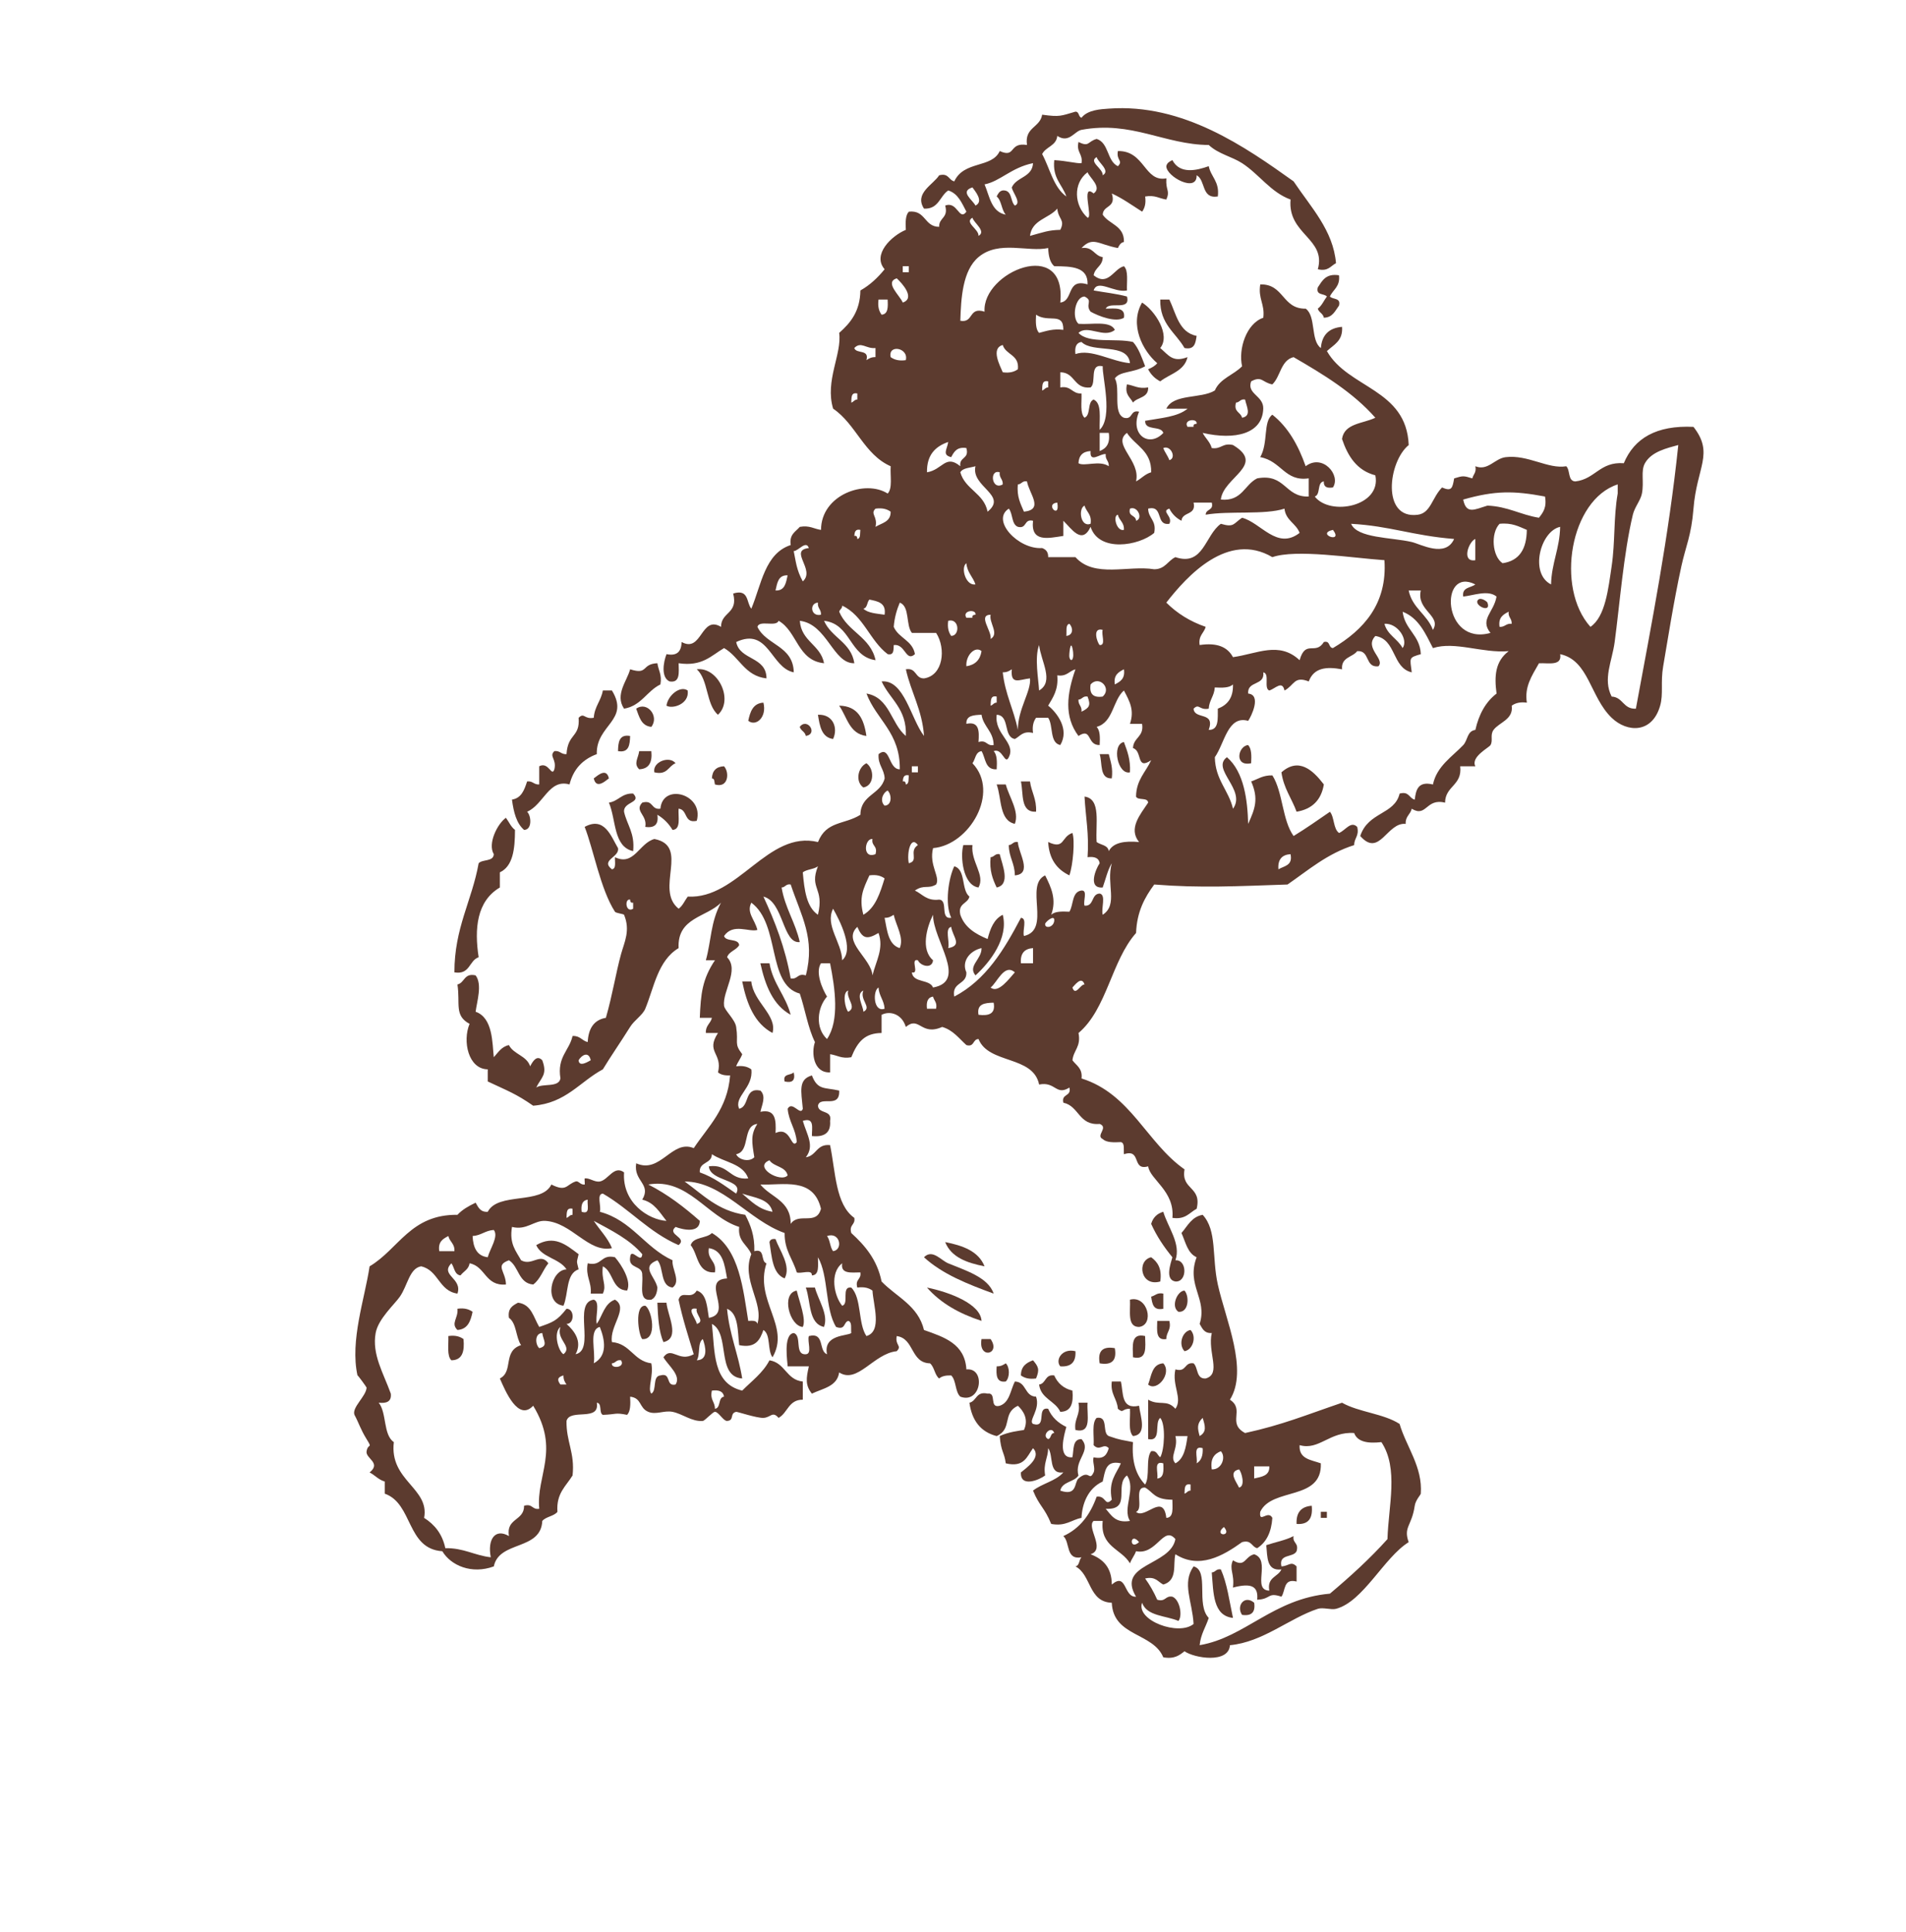<?xml version="1.0" encoding="UTF-8"?> <svg xmlns="http://www.w3.org/2000/svg" width="151" height="153" viewBox="0 0 151 153" fill="none"><path fill-rule="evenodd" clip-rule="evenodd" d="M92.88 12.68C92.666 12.786 92.451 12.89 92.4 13.159C92.39 13.989 94.852 15.303 94.8 13.879C95.535 14.264 95.15 15.77 96.48 15.559C96.628 14.371 95.936 14.023 95.76 13.159C94.783 13.51 93.466 13.806 92.88 12.68Z" fill="#5C3B2F"></path><path fill-rule="evenodd" clip-rule="evenodd" d="M106.08 21.8C105.036 21.636 104.752 22.232 104.4 22.76C104.234 23.406 104.896 23.224 105.12 23.48C104.88 23.8 104.724 24.204 104.4 24.44C104.484 24.755 104.822 24.817 104.88 25.16C105.584 25.144 105.771 24.612 106.08 24.2C106.246 23.555 105.584 23.736 105.36 23.48C105.606 22.927 106.186 22.706 106.08 21.8Z" fill="#5C3B2F"></path><path fill-rule="evenodd" clip-rule="evenodd" d="M92.64 23.72H91.92C91.878 25.682 93.145 26.334 93.84 27.56C94.645 27.725 94.717 27.157 94.8 26.6C93.398 26.321 93.182 24.858 92.64 23.72Z" fill="#5C3B2F"></path><path fill-rule="evenodd" clip-rule="evenodd" d="M90.479 23.96C89.456 25.719 90.534 27.786 91.679 28.76C91.503 28.984 91.242 29.124 90.959 29.24C91.176 29.663 91.496 29.983 91.919 30.2C92.68 29.601 93.832 29.393 94.079 28.28C92.919 28.725 92.598 28.149 91.919 27.56C92.755 26.522 91.508 24.604 90.479 23.96Z" fill="#5C3B2F"></path><path fill-rule="evenodd" clip-rule="evenodd" d="M89.28 30.44C89.09 31.27 89.547 31.453 89.76 31.88C90.115 31.436 91 31.521 90.96 30.68C90.181 30.819 89.843 30.517 89.28 30.44Z" fill="#5C3B2F"></path><path fill-rule="evenodd" clip-rule="evenodd" d="M117.84 47.72C117.805 47.627 117.332 47.295 117.12 47.48C116.645 47.893 118.184 48.637 117.84 47.72Z" fill="#5C3B2F"></path><path fill-rule="evenodd" clip-rule="evenodd" d="M52.08 52.52C50.777 52.581 51.392 53.468 49.92 53C49.693 53.903 48.691 55.008 49.44 56.12C50.809 55.888 51.244 54.723 52.32 54.2C52.459 53.421 52.156 53.083 52.08 52.52Z" fill="#5C3B2F"></path><path fill-rule="evenodd" clip-rule="evenodd" d="M55.2 53C56.131 53.829 55.927 55.793 56.88 56.6C58.149 55.43 56.889 52.795 55.2 53Z" fill="#5C3B2F"></path><path fill-rule="evenodd" clip-rule="evenodd" d="M52.8 55.88C53.265 56.17 54.633 55.759 54.48 54.68C53.889 54.264 52.909 55.063 52.8 55.88Z" fill="#5C3B2F"></path><path fill-rule="evenodd" clip-rule="evenodd" d="M48.48 54.68H47.76C47.618 55.498 47.101 55.941 47.04 56.84C46.274 56.983 46.298 56.39 45.84 56.84C45.961 58.414 44.987 58.049 44.88 59.72C44.449 59.751 44.374 59.427 43.92 59.48C43.472 59.907 44.114 60.09 43.92 60.92C43.7 61.573 43.474 60.281 42.72 60.68V62.12C42.289 62.15 42.214 61.826 41.76 61.88C41.541 62.541 41.321 63.2 40.56 63.32C40.69 64.311 40.915 65.205 41.52 65.72C42.178 65.715 42.09 64.588 41.76 64.28C43.073 63.713 43.487 61.652 45.12 62.12C45.423 60.903 46.169 60.129 47.279 59.72C47.209 57.393 49.929 57.05 48.479 54.68H48.48Z" fill="#5C3B2F"></path><path fill-rule="evenodd" clip-rule="evenodd" d="M60.479 55.64C59.654 55.695 59.433 56.354 59.279 57.08C59.883 57.563 60.777 56.8 60.479 55.64Z" fill="#5C3B2F"></path><path fill-rule="evenodd" clip-rule="evenodd" d="M66.479 55.88C67.109 56.77 67.283 58.116 68.639 58.28C68.449 56.95 67.976 55.904 66.479 55.88Z" fill="#5C3B2F"></path><path fill-rule="evenodd" clip-rule="evenodd" d="M50.4 56.12C50.643 56.757 50.795 57.485 51.6 57.56C52.254 56.727 51.271 55.502 50.4 56.12Z" fill="#5C3B2F"></path><path fill-rule="evenodd" clip-rule="evenodd" d="M64.8 56.6C64.943 57.497 65.088 58.392 66 58.52C66.411 57.647 65.999 56.545 64.8 56.6Z" fill="#5C3B2F"></path><path fill-rule="evenodd" clip-rule="evenodd" d="M63.359 57.56C63.444 57.875 63.782 57.937 63.839 58.28C64.842 58.12 63.951 56.79 63.359 57.56Z" fill="#5C3B2F"></path><path fill-rule="evenodd" clip-rule="evenodd" d="M49.92 58.28C49.047 58.127 48.977 58.777 48.96 59.48C49.83 59.633 49.9 58.983 49.92 58.28Z" fill="#5C3B2F"></path><path fill-rule="evenodd" clip-rule="evenodd" d="M89.04 58.76C88.039 58.951 88.549 61.383 89.52 61.16C89.577 60.143 89.299 59.46 89.04 58.76Z" fill="#5C3B2F"></path><path fill-rule="evenodd" clip-rule="evenodd" d="M98.88 59C98.068 59.076 97.76 60.735 99.12 60.44C99.151 59.848 99.156 59.284 98.88 59Z" fill="#5C3B2F"></path><path fill-rule="evenodd" clip-rule="evenodd" d="M51.6 59.48H50.64C50.566 60.041 50.17 60.472 50.64 60.92C51.408 60.888 51.695 60.376 51.6 59.48Z" fill="#5C3B2F"></path><path fill-rule="evenodd" clip-rule="evenodd" d="M87.84 59.72H87.12C87.35 60.449 87.086 61.675 88.08 61.64C88.185 60.815 87.985 60.295 87.84 59.72Z" fill="#5C3B2F"></path><path fill-rule="evenodd" clip-rule="evenodd" d="M53.52 60.44C53.037 59.818 51.671 60.335 51.84 61.16C52.884 61.404 52.943 60.664 53.52 60.44Z" fill="#5C3B2F"></path><path fill-rule="evenodd" clip-rule="evenodd" d="M101.52 61.16C101.695 62.425 102.335 63.224 102.72 64.28C103.954 64.074 104.674 63.354 104.88 62.12C104.009 60.98 102.889 59.951 101.52 61.16Z" fill="#5C3B2F"></path><path fill-rule="evenodd" clip-rule="evenodd" d="M68.64 60.44C67.931 60.783 67.759 61.925 68.4 62.36C69.294 62.202 69.275 60.869 68.64 60.44Z" fill="#5C3B2F"></path><path fill-rule="evenodd" clip-rule="evenodd" d="M57.359 60.68C56.749 60.709 56.428 61.029 56.399 61.64C56.632 61.646 56.586 61.933 56.639 62.12C57.717 62.447 57.805 61.153 57.359 60.68Z" fill="#5C3B2F"></path><path fill-rule="evenodd" clip-rule="evenodd" d="M47.04 61.64C47.229 62.482 47.879 61.917 48.239 61.64C48.049 60.798 47.4 61.363 47.04 61.64Z" fill="#5C3B2F"></path><path fill-rule="evenodd" clip-rule="evenodd" d="M81.6 61.88H80.88C81.097 62.863 80.816 64.344 82.08 64.28C82.134 63.266 81.71 62.73 81.6 61.88Z" fill="#5C3B2F"></path><path fill-rule="evenodd" clip-rule="evenodd" d="M79.68 62.12H78.96C79.365 63.234 79.15 64.969 80.399 65.24C80.773 64.266 79.962 63.155 79.68 62.12Z" fill="#5C3B2F"></path><path fill-rule="evenodd" clip-rule="evenodd" d="M52.319 64.04C51.563 64.156 51.776 63.303 50.88 63.56C50.233 64.235 51.306 64.544 51.12 65.48C51.871 65.591 52.191 65.272 52.08 64.52C52.582 64.818 52.981 65.218 53.279 65.72C53.966 65.687 53.718 64.719 53.759 64.04C54.5 64.098 54.164 65.234 55.199 65C55.79 62.886 52.503 61.965 52.319 64.04Z" fill="#5C3B2F"></path><path fill-rule="evenodd" clip-rule="evenodd" d="M50.16 62.84C49.244 62.804 49.004 63.444 48.239 63.56C48.818 64.901 48.582 67.058 50.16 67.4C50.309 65.97 49.671 65.329 49.439 64.28C49.379 63.471 50.879 63.584 50.159 62.84H50.16Z" fill="#5C3B2F"></path><path fill-rule="evenodd" clip-rule="evenodd" d="M40.08 64.76C39.415 65.223 38.614 66.805 39.12 67.64C39.096 68.255 38.225 68.026 37.92 68.36C37.386 71.345 35.995 73.476 36 77C37.249 77.209 37.147 76.068 37.92 75.801C37.575 73.564 37.758 71.365 39.6 70.28V69.08C40.639 68.599 40.797 67.237 40.8 65.72C40.48 65.484 40.32 65.08 40.08 64.76Z" fill="#5C3B2F"></path><path fill-rule="evenodd" clip-rule="evenodd" d="M84.96 65.96C84.043 66.273 84.371 67.297 83.04 66.68C83.114 68.046 83.746 68.854 84.72 69.32C85.013 68.484 85.17 66.534 84.96 65.96Z" fill="#5C3B2F"></path><path fill-rule="evenodd" clip-rule="evenodd" d="M80.64 66.68C80.252 66.612 80.227 66.907 79.92 66.92C79.921 67.879 80.399 68.36 80.399 69.32C81.851 69.21 80.656 67.486 80.64 66.68Z" fill="#5C3B2F"></path><path fill-rule="evenodd" clip-rule="evenodd" d="M77.04 66.92H76.319C76.06 67.822 76.28 70.098 77.519 70.28C78.075 69.294 76.902 68.257 77.04 66.92Z" fill="#5C3B2F"></path><path fill-rule="evenodd" clip-rule="evenodd" d="M79.2 67.64C78.811 67.572 78.786 67.867 78.479 67.88C78.372 68.947 78.65 69.63 78.959 70.28C80.075 70.048 79.421 68.521 79.2 67.64Z" fill="#5C3B2F"></path><path fill-rule="evenodd" clip-rule="evenodd" d="M60.96 76.28H60.239C60.627 78.052 61.244 79.595 62.639 80.36C62.245 78.834 61.245 77.915 60.96 76.28Z" fill="#5C3B2F"></path><path fill-rule="evenodd" clip-rule="evenodd" d="M59.52 77.72H58.8C59.163 79.517 59.788 81.051 61.2 81.8C61.592 80.392 59.684 79.357 59.52 77.72Z" fill="#5C3B2F"></path><path fill-rule="evenodd" clip-rule="evenodd" d="M62.88 84.919C62.656 85.176 61.994 84.994 62.16 85.64C62.783 85.784 63.023 85.543 62.88 84.919Z" fill="#5C3B2F"></path><path fill-rule="evenodd" clip-rule="evenodd" d="M92.16 95.96C91.662 96.101 91.342 96.421 91.2 96.919C91.647 97.913 92.23 98.769 92.88 99.56C92.734 100.087 92.277 101.349 93.12 101.48C94.068 101.548 94.068 99.732 93.12 99.8C93.583 98.5 92.518 97.183 92.16 95.96Z" fill="#5C3B2F"></path><path fill-rule="evenodd" clip-rule="evenodd" d="M61.439 98.121C61.161 98.082 61.012 98.174 60.96 98.36C61.148 99.533 61.19 100.849 62.16 101.24C62.705 100.26 61.751 99.009 61.439 98.121Z" fill="#5C3B2F"></path><path fill-rule="evenodd" clip-rule="evenodd" d="M42.48 98.6C42.922 99.597 44.319 99.642 44.88 100.52C43.615 100.572 43.081 103.218 44.64 103.4C45.05 102.45 44.815 100.855 45.84 100.52C45.672 99.781 45.672 100.058 45.84 99.32C44.83 98.556 43.91 97.775 42.48 98.6Z" fill="#5C3B2F"></path><path fill-rule="evenodd" clip-rule="evenodd" d="M74.88 98.36C75.359 99.561 76.595 100.006 78 100.28C77.521 99.08 76.284 98.635 74.88 98.36Z" fill="#5C3B2F"></path><path fill-rule="evenodd" clip-rule="evenodd" d="M73.2 99.56C74.659 100.9 76.669 101.691 78.72 102.44C78.29 101.128 76.402 100.58 75.12 100.041C74.52 99.788 73.871 98.888 73.2 99.56Z" fill="#5C3B2F"></path><path fill-rule="evenodd" clip-rule="evenodd" d="M91.2 99.56C90.038 99.818 90.346 101.93 91.92 101.48C92.07 100.45 91.706 99.933 91.2 99.56Z" fill="#5C3B2F"></path><path fill-rule="evenodd" clip-rule="evenodd" d="M46.56 100.04C46.372 101.107 46.88 101.479 46.8 102.439H47.76C48.088 101.728 47.619 101.394 47.76 100.279C48.614 100.706 48.453 102.145 49.68 102.199C50.053 101.463 49.245 100.163 48.72 99.559C47.57 99.291 47.71 100.31 46.56 100.04Z" fill="#5C3B2F"></path><path fill-rule="evenodd" clip-rule="evenodd" d="M73.439 101.96C74.52 103.198 76.008 104.03 77.759 104.6C77.692 103.27 75.256 102.33 73.439 101.96Z" fill="#5C3B2F"></path><path fill-rule="evenodd" clip-rule="evenodd" d="M64.56 101.96H63.84C64.245 103.074 64.03 104.809 65.279 105.079C65.653 104.099 64.843 103 64.56 101.96Z" fill="#5C3B2F"></path><path fill-rule="evenodd" clip-rule="evenodd" d="M93.84 102.2C93.274 102.214 92.728 103.463 93.36 103.881C94.188 103.961 94.238 102.63 93.84 102.2Z" fill="#5C3B2F"></path><path fill-rule="evenodd" clip-rule="evenodd" d="M63.12 102.2C61.854 102.419 62.548 105.012 63.599 105.08C63.896 104.49 63.32 103.06 63.12 102.2Z" fill="#5C3B2F"></path><path fill-rule="evenodd" clip-rule="evenodd" d="M92.16 102.44C91.659 102.338 91.525 102.605 91.2 102.68C91.283 103.238 91.355 103.804 92.16 103.64V102.44Z" fill="#5C3B2F"></path><path fill-rule="evenodd" clip-rule="evenodd" d="M89.52 102.92C89.573 103.828 89.276 105.084 90.24 105.08C91.486 104.92 90.925 102.55 89.52 102.92Z" fill="#5C3B2F"></path><path fill-rule="evenodd" clip-rule="evenodd" d="M52.8 103.16H52.08C52.126 104.314 52.194 105.445 52.559 106.28C53.939 105.98 52.87 104.12 52.8 103.16Z" fill="#5C3B2F"></path><path fill-rule="evenodd" clip-rule="evenodd" d="M51.12 103.4C50.249 103.341 50.579 105.723 50.88 106.041C52.117 106.141 51.647 103.69 51.12 103.4Z" fill="#5C3B2F"></path><path fill-rule="evenodd" clip-rule="evenodd" d="M36.24 103.64C36.322 104.384 35.685 104.786 36.24 105.32C37.065 105.265 37.286 104.606 37.44 103.881C37.16 103.681 36.8 103.56 36.24 103.64Z" fill="#5C3B2F"></path><path fill-rule="evenodd" clip-rule="evenodd" d="M92.64 104.6H91.68C91.67 105.329 91.54 106.179 92.4 106.04C92.395 105.47 92.813 105.33 92.64 104.6Z" fill="#5C3B2F"></path><path fill-rule="evenodd" clip-rule="evenodd" d="M94.32 105.32C93.669 105.419 93.33 106.462 93.84 107C94.491 106.9 94.83 105.86 94.32 105.32Z" fill="#5C3B2F"></path><path fill-rule="evenodd" clip-rule="evenodd" d="M90.72 105.8C89.578 105.538 89.741 106.58 89.76 107.48C90.902 107.74 90.739 106.7 90.72 105.8Z" fill="#5C3B2F"></path><path fill-rule="evenodd" clip-rule="evenodd" d="M35.52 105.8C35.549 106.491 35.389 107.37 35.76 107.72C36.632 107.712 36.815 107.014 36.72 106.04C36.44 105.84 36.08 105.72 35.52 105.8Z" fill="#5C3B2F"></path><path fill-rule="evenodd" clip-rule="evenodd" d="M78.479 106.04H77.759C77.479 107.68 79.329 107.26 78.479 106.04Z" fill="#5C3B2F"></path><path fill-rule="evenodd" clip-rule="evenodd" d="M88.32 106.76C87.35 106.59 86.95 106.99 87.12 107.961C88.09 108.131 88.49 107.73 88.32 106.76Z" fill="#5C3B2F"></path><path fill-rule="evenodd" clip-rule="evenodd" d="M85.2 107C84.132 106.736 83.576 107.707 84 108.2C84.854 108.26 85.254 107.86 85.2 107Z" fill="#5C3B2F"></path><path fill-rule="evenodd" clip-rule="evenodd" d="M81.84 107.72C81.311 107.911 80.882 108.201 80.88 108.919C81.158 109.121 81.524 109.235 82.08 109.159C82.381 108.429 82.263 108.23 81.84 107.72Z" fill="#5C3B2F"></path><path fill-rule="evenodd" clip-rule="evenodd" d="M92.16 107.96C91.257 108.017 91.224 108.943 90.96 109.64C91.65 110.25 92.88 108.76 92.16 107.96Z" fill="#5C3B2F"></path><path fill-rule="evenodd" clip-rule="evenodd" d="M79.68 107.96C79.488 108.087 79.29 108.21 78.96 108.199C78.913 108.887 78.93 109.509 79.68 109.399C80.008 109.089 80.008 108.27 79.68 107.96Z" fill="#5C3B2F"></path><path fill-rule="evenodd" clip-rule="evenodd" d="M83.52 108.92C82.767 108.807 82.886 109.566 82.32 109.641C82.465 110.776 83.599 110.922 84 111.801C84.872 111.793 85.054 111.095 84.96 110.121C84.253 109.951 83.787 109.53 83.52 108.92Z" fill="#5C3B2F"></path><path fill-rule="evenodd" clip-rule="evenodd" d="M88.8 109.4H88.08C87.954 110.407 88.499 110.741 88.56 111.56C89.037 111.959 88.865 111.539 89.52 111.56C89.569 112.311 89.358 113.322 89.76 113.72C90.92 113.613 90.334 112.13 90.24 111.32C88.796 111.64 89.01 110.31 88.8 109.4Z" fill="#5C3B2F"></path><path fill-rule="evenodd" clip-rule="evenodd" d="M86.16 111.08H85.44C85.628 112.068 85.071 112.312 85.2 113.24C86.547 113.55 86.083 112.04 86.16 111.08Z" fill="#5C3B2F"></path><path fill-rule="evenodd" clip-rule="evenodd" d="M103.92 119.24C103.101 119.301 102.673 119.754 102.72 120.68C103.674 120.75 104.019 120.22 103.92 119.24Z" fill="#5C3B2F"></path><path fill-rule="evenodd" clip-rule="evenodd" d="M105.12 119.72H104.64V120.199H105.12V119.72Z" fill="#5C3B2F"></path><path fill-rule="evenodd" clip-rule="evenodd" d="M102.479 121.64C101.854 121.975 101.036 122.117 100.319 122.36C100.413 123.306 100.333 124.426 101.519 124.28C101.248 124.888 100.362 124.883 100.559 125.961C99.141 125.91 100.733 123.542 99.359 123.08C98.579 123.275 98.668 124.166 97.679 123.56C97.351 124.271 97.82 124.605 97.679 125.72C99.144 125.329 99.704 125.613 99.599 126.68C100.722 126.639 100.396 126.062 101.519 126.44C101.856 125.977 101.65 124.97 102.719 125.24V124.041C102.262 123.591 102.116 124.014 101.519 124.041C101.287 123.008 102.455 123.376 102.719 122.84C102.918 122.16 102.381 122.22 102.479 121.64Z" fill="#5C3B2F"></path><path fill-rule="evenodd" clip-rule="evenodd" d="M96.72 124.28C96.332 124.213 96.307 124.508 96 124.52C96.137 126.142 96.088 127.952 97.68 128.121C97.398 126.801 97.216 125.38 96.72 124.28Z" fill="#5C3B2F"></path><path fill-rule="evenodd" clip-rule="evenodd" d="M98.4 127.88C99.151 127.991 99.471 127.671 99.36 126.919C98.588 126.269 97.916 127.17 98.4 127.88Z" fill="#5C3B2F"></path><path fill-rule="evenodd" clip-rule="evenodd" d="M48.72 67.88C48.7 68.26 48.835 68.796 48.48 68.84C47.53 68.104 49.11 67.889 48.96 67.16C48.419 66.255 47.896 64.618 46.319 65.48C47.012 67.24 47.569 70.421 48.719 72.2C48.793 72.314 49.411 72.373 49.439 72.44C49.96 73.687 49.459 74.615 49.2 75.56C48.785 77.069 48.544 78.693 48 80.6C47.044 80.764 46.616 81.456 46.56 82.52C46.103 82.417 45.957 82.003 45.36 82.041C45.096 83.217 44.124 83.684 44.4 85.4C44.269 86.148 43.008 85.768 42.48 86.121C42.89 85.301 43.389 85.103 42.96 83.961C42.536 83.516 42.217 84.023 42 84.44C41.729 83.591 40.695 83.504 40.319 82.759C39.724 82.884 39.465 83.345 39.12 83.72C38.999 82.624 39.061 80.594 37.68 80.12C37.784 79.299 38.226 77.96 37.68 77.239C36.751 77.03 36.826 77.825 36.24 77.96C36.472 79.493 35.97 80.417 37.201 81.079C36.631 82.438 37.091 84.657 38.64 84.68V85.64C40.223 86.388 40.866 86.603 42.24 87.56C44.839 87.358 45.937 85.657 47.761 84.68C48.369 83.669 49.154 82.55 49.921 81.32C50.255 80.784 50.908 80.392 51.121 79.881C51.811 78.219 52.107 76.07 53.761 75.08C53.644 72.643 55.972 72.651 57.121 71.48C56.287 73.02 56.351 74.496 55.921 76.041H56.641C55.639 77.539 55.518 78.687 55.441 80.601H56.401C56.298 81.058 55.884 81.204 55.922 81.801H56.882C55.878 83.33 57.264 83.386 56.882 84.92C57.096 85.108 57.424 85.179 57.842 85.16C57.631 87.83 56.113 89.191 54.962 90.92C53.224 90.197 52.338 92.986 50.401 92.121C50.171 93.55 51.632 93.746 50.881 95C51.853 95.229 52.261 96.02 52.801 96.681C51.407 96.597 49.279 95.27 49.441 92.84C48.646 92.246 48.194 93.441 47.521 93.561C47.098 93.636 46.68 93.249 46.321 93.321C46.295 93.327 46.347 93.798 46.321 93.801C45.97 93.85 45.843 93.48 45.601 93.561C44.848 93.813 44.894 94.409 43.681 93.801C42.899 95.418 39.456 94.376 38.641 95.961C38.04 96.001 37.89 95.592 37.681 95.24C37.138 95.498 36.625 95.785 36.241 96.2C32.519 96.158 31.592 98.91 29.281 100.28C28.903 102.825 27.714 106.156 28.321 108.92C28.3 108.824 29.043 109.847 29.042 109.881C29.013 110.57 27.858 111.446 28.082 112.041C28.427 112.676 28.557 113.178 29.042 113.961C29.543 114.77 29.164 114.248 29.042 114.92C28.938 115.495 30.238 115.832 29.281 116.601C29.706 116.817 29.982 117.18 30.481 117.321V118.281C32.729 119.073 32.192 122.651 35.042 122.841C35.722 123.976 37.37 124.687 39.122 124.042C39.54 121.98 42.851 122.812 42.962 120.441C43.255 120.094 43.878 120.077 44.162 119.721C44.054 118.252 44.845 117.684 45.361 116.84C45.559 115.043 44.846 114.156 44.882 112.521C45.15 111.508 47.531 112.61 47.281 111.081C47.725 111.118 47.428 111.893 47.761 112.042C48.855 112.005 48.702 111.843 49.681 112.042C49.957 111.758 49.952 111.192 49.921 110.602C50.859 110.706 50.612 111.49 51.36 111.802C51.977 112.058 52.613 111.67 53.28 111.802C54.08 111.959 54.819 112.601 55.68 112.522C55.847 112.507 56.46 111.802 56.64 111.802C56.93 111.801 57.311 112.538 57.6 112.522C58.203 112.488 57.789 111.918 58.32 111.802C58.404 111.783 59.943 112.302 60.48 112.281C61.058 112.26 61.193 111.711 61.68 112.281C62.408 111.889 62.47 110.831 63.6 110.841V109.402C62.29 109.271 62.209 107.914 60.96 107.722C60.442 108.724 59.556 109.357 58.8 110.122C56.438 109.555 56.643 107.032 56.4 104.841C57.879 105.603 56.715 109.006 58.8 109.161C58.495 107.225 57.788 105.692 57.6 103.641C58.508 104.012 58.431 105.37 58.56 106.521C59.869 106.79 60.211 106.092 60.48 105.321C61.078 105.684 60.781 106.94 61.201 107.481C62.643 105.016 59.761 102.999 60.721 100.042C60.232 99.891 60.654 98.829 59.761 99.081C59.798 97.845 59.453 96.989 59.041 96.201C56.874 95.889 55.682 94.6 54.24 93.561C57.261 93.581 59.321 96.639 62.161 97.641C62.138 99.024 62.819 99.702 63.121 100.76C63.47 100.892 64.361 100.481 64.32 101C64.933 100.974 64.797 100.197 64.8 99.561C65.656 101.024 65.343 103.659 66.239 105.081C66.995 105.356 66.823 104.704 67.2 104.602C67.525 104.676 67.398 105.203 67.439 105.562C67.138 105.81 65.195 105.661 65.519 107.242C64.823 106.978 65.365 105.476 64.08 105.803C63.941 106.225 64.37 107.213 63.84 107.242C62.904 107.299 63.564 105.76 62.88 105.562C62.003 105.675 62.412 107.98 62.4 108.202H64.081C63.863 109.142 63.788 109.699 64.32 110.362C65.183 109.945 66.324 109.805 66.48 108.682C67.942 109.62 69.209 107.185 71.041 107.001C71.491 106.544 70.898 106.567 71.041 105.802C72.449 105.993 72.121 107.921 73.681 107.962C74.028 108.255 74.045 108.878 74.401 109.161C74.615 108.975 74.943 108.903 75.361 108.921C75.766 109.316 75.659 110.224 76.082 110.602C77.744 111.214 78.124 108.283 76.561 108.442C76.44 106.404 74.797 105.886 73.202 105.322C72.739 103.384 71.02 102.704 69.842 101.482C69.492 99.752 68.529 98.635 67.442 97.642C67.244 96.963 67.781 97.02 67.682 96.442C66.185 95.38 66.201 92.803 65.762 90.682C64.686 90.566 64.691 91.531 63.842 91.642C64.553 90.726 63.925 89.874 63.602 88.761C64.546 88.458 64.316 89.327 64.322 89.962C65.301 90.061 65.837 89.716 65.762 88.761C65.943 87.861 64.845 88.239 64.802 87.562C64.967 86.731 66.556 87.843 66.482 86.362C65.323 86.093 64.78 86.356 64.322 85.162C63.234 85.476 63.467 86.371 63.602 87.803C63.413 88.412 62.763 87.127 62.402 87.803C62.492 88.832 63.048 89.398 63.123 90.443C62.656 91.047 62.667 89.155 61.442 89.723C61.489 88.715 61.457 87.788 60.242 88.043C60.359 87.496 60.719 86.816 60.242 86.362C58.933 86.093 59.412 87.612 58.562 87.802C58.113 86.853 59.707 86.139 59.522 84.682C59.244 84.48 58.878 84.365 58.322 84.442C58.447 84.088 58.677 83.838 58.802 83.482C58.125 82.601 58.521 82.635 58.322 81.322C58.232 80.722 57.407 80.02 57.362 79.642C57.226 78.492 58.594 76.819 57.602 75.802C57.766 75.325 58.333 75.253 58.562 74.841C58.484 74.279 57.515 74.609 57.362 74.122C58.077 73.077 59.341 73.837 60.003 73.642C59.797 72.8 59.121 72.285 59.523 71.482C61.84 73.191 60.746 77.979 63.363 78.682C63.787 79.939 64.006 81.4 64.563 82.522C64.263 83.372 64.446 84.983 65.763 84.921V83.482C66.326 83.558 66.663 83.861 67.443 83.722C67.96 82.437 68.56 81.815 69.843 81.802V80.362C70.506 80.02 71.453 80.291 71.763 81.322C72.843 80.415 72.95 82.073 74.643 81.322C75.51 81.574 75.972 82.233 76.563 82.761C77.217 82.937 77.046 82.284 77.523 82.282C78.321 84.285 81.846 83.56 82.323 85.883C83.631 85.623 83.647 86.797 84.723 86.123C84.902 86.861 84.064 86.584 84.243 87.322C85.501 87.584 85.457 89.148 87.123 89.002C87.855 89.296 86.772 89.918 87.363 90.202C87.647 90.478 88.211 90.474 88.803 90.442C89.129 90.516 89.002 91.043 89.043 91.402C90.472 90.933 89.624 92.742 90.963 92.362C91.097 93.404 93.076 94.31 92.883 96.442C93.919 96.598 94.228 96.027 94.803 95.722C95.234 93.931 93.55 94.254 93.843 92.602C90.832 90.493 89.582 86.623 85.683 85.402C85.774 84.591 85.267 84.379 84.963 83.963C85.043 83.162 85.658 82.899 85.443 81.803C87.699 79.899 88.047 76.086 90.003 73.883C90.068 72.188 90.694 71.055 91.443 70.043C95.083 70.335 98.02 70.178 102.003 70.043C103.66 68.9 105.153 67.593 107.283 66.923C107.278 66.358 107.697 66.216 107.523 65.483C107.019 64.975 106.587 65.765 106.083 65.963C105.618 65.629 105.725 64.721 105.363 64.283C104.415 64.935 103.476 65.596 102.483 66.203C101.576 64.951 101.642 62.724 100.803 61.403C100.059 61.379 99.657 61.696 99.123 61.883C99.728 63.26 99.429 64.043 98.883 65.243C98.835 63.38 98.564 61.133 97.203 59.963C95.913 60.899 98.761 62.548 97.683 64.043C97.331 62.555 96.281 61.765 96.243 59.963C97.021 58.861 97.265 56.63 98.883 57.083C99.119 56.762 99.966 55.025 98.883 54.923C98.804 53.884 100.212 54.332 100.083 53.243C100.622 53.344 100.09 54.516 100.563 54.683C101.041 54.523 101.588 53.855 101.763 54.683C102.56 54.25 102.514 53.508 103.683 53.963C104.089 52.873 105.073 52.774 106.323 53.003C106.234 52.033 107.144 52.064 107.523 51.563C108.563 51.484 108.114 52.892 109.203 52.763C109.758 52.182 108.041 51.311 108.963 50.363C110.623 50.622 110.276 52.889 111.843 53.243C111.696 52.057 111.592 52.088 112.563 51.803C112.493 50.274 111.293 49.873 111.123 48.443C112.391 48.935 112.926 50.16 113.523 51.323C115.258 50.757 117.458 51.747 119.523 51.563C118.452 52.373 118.375 53.542 118.563 54.923C117.701 55.581 117.163 56.563 116.883 57.803C116.22 57.888 116.29 58.615 115.923 59.003C115.073 59.901 113.823 60.67 113.523 62.123C112.361 61.841 112.17 62.53 112.083 63.323C111.625 63.221 111.649 62.637 110.883 62.843C110.481 64.528 108.391 64.276 107.763 66.203C109.292 67.944 109.878 65.094 111.363 65.243C111.326 64.646 111.74 64.5 111.843 64.043C113.029 64.767 112.956 63.18 114.483 63.563C114.499 62.218 115.857 62.217 115.683 60.683H116.883C116.5 59.935 117.957 59.211 118.083 59.003C118.301 58.641 118.031 58.209 118.323 57.803C118.756 57.201 119.919 56.987 119.763 55.883C120.041 55.682 120.407 55.567 120.963 55.643C120.77 54.388 121.329 53.565 121.923 52.523C122.691 52.49 123.759 52.759 123.603 51.803C125.879 52.288 125.967 55.193 127.683 56.843C128.904 58.017 130.892 58.1 131.523 55.883C131.791 54.942 131.544 54.026 131.763 52.763C132.091 50.871 132.579 47.701 133.203 44.843C133.548 43.261 133.996 42.41 134.163 40.283C134.422 36.977 135.816 35.92 134.163 33.803C131.224 33.664 129.467 34.707 128.643 36.683C126.744 36.543 126.385 37.945 124.803 38.123C124.187 38.099 124.417 37.228 124.083 36.923C122.636 37.165 121.06 35.989 119.283 36.203C118.407 36.308 117.883 37.316 116.883 36.923C116.985 37.424 116.718 37.558 116.643 37.883C115.94 37.667 115.906 37.667 115.203 37.883C115.068 38.677 114.997 38.928 114.243 38.603C113.441 39.424 113.35 40.628 112.323 40.763C109.425 41.144 109.977 36.558 111.603 35.243C111.425 30.782 106.801 30.765 105.123 27.803C105.658 27.298 106.404 27.004 106.323 25.883C105.287 25.967 104.727 26.527 104.643 27.563C103.809 26.958 104.28 25.046 103.443 24.443C101.568 24.477 101.733 22.473 99.843 22.523C99.657 23.669 100.218 24.067 100.083 25.163C98.739 25.612 98.09 27.653 98.403 29.003C97.736 29.695 96.649 29.968 96.243 30.923C95.154 31.594 92.962 31.162 92.403 32.363H94.083C93.301 33.021 91.941 33.101 90.723 33.323C90.693 34.154 91.973 33.674 92.163 34.283C91.028 35.491 89.476 34.399 90.243 32.603C89.504 32.424 89.782 33.262 89.043 33.083C88.137 32.709 88.785 30.781 88.323 29.963C88.74 29.379 89.768 29.542 90.723 29.003C90.453 28.313 90.219 27.587 89.763 27.083C88.409 26.757 86.247 27.239 85.443 26.363C86.17 25.674 87.459 26.835 88.323 26.123C87.957 25.369 86.482 25.723 85.443 25.643C84.88 25.141 85.188 23.482 85.923 23.483C86.638 23.828 85.938 24.087 86.403 24.683C87.038 25.038 88.407 25.564 89.043 25.162C89.183 24.303 88.333 24.433 87.603 24.442C87.862 23.821 89.594 24.673 89.283 23.482C88.468 23.257 87.524 23.161 86.643 23.002C86.943 22.057 88.243 23.207 89.283 23.002C89.254 22.311 89.414 21.431 89.043 21.082C88.236 21.267 87.797 22.721 86.643 21.802C86.739 21.178 87.359 21.078 87.363 20.362C86.671 20.254 86.612 19.513 85.683 19.642C86.584 18.696 87.011 19.355 88.563 19.642C88.669 19.428 88.774 19.212 89.043 19.162C89.072 17.853 87.871 17.775 87.363 17.002C87.386 16.226 88.45 16.49 88.083 15.322C88.962 15.723 89.698 16.267 90.483 16.762C90.685 16.484 90.8 16.119 90.723 15.562C91.502 15.423 91.84 15.725 92.403 15.802C92.718 15.057 92.338 15.117 92.403 14.122C90.652 14.45 90.707 11.922 88.563 11.962C88.421 12.728 89.014 12.704 88.563 13.162C87.69 12.755 87.858 11.308 86.883 11.002C86.15 11.199 86.307 11.677 85.443 11.242C85.25 12.075 85.8 12.165 85.683 12.922C85.267 12.956 84.558 12.74 83.523 12.682C83.368 14.117 84.156 14.609 84.483 15.562C83.454 14.831 83.182 13.343 82.563 12.202C82.854 11.613 83.682 11.56 83.763 10.762C84.691 11.379 85.115 10.387 85.683 10.282C89.636 9.547 92.251 11.455 95.763 11.482C96.525 12.198 97.601 12.401 98.403 12.922C99.769 13.809 100.667 15.229 102.243 15.802C101.996 18.568 105.085 18.874 104.403 21.322C105.233 21.512 105.416 21.055 105.843 20.842C105.62 18.241 103.87 16.436 102.483 14.362C98.667 11.642 93.736 8.173 87.843 8.602C87.216 8.647 86.172 8.691 85.683 9.322C85.422 9.263 85.52 8.845 85.203 8.842C84.046 9.171 83.995 9.282 82.563 9.082C82.399 10.118 81.149 10.067 81.363 11.482C79.891 11.239 80.505 12.55 79.203 11.962C78.572 13.341 76.375 12.7 75.602 14.362C75.144 14.26 75.167 13.676 74.402 13.882C73.942 14.622 72.41 15.299 73.203 16.522C74.375 16.575 74.448 15.528 75.123 15.082C75.916 15.329 76.198 16.086 76.562 16.762C75.987 17.552 75.854 15.889 74.882 16.282C75.157 17.277 74.377 17.218 74.402 17.962C73.205 17.96 73.35 16.614 72.003 16.762C71.727 17.046 71.732 17.611 71.763 18.202C70.63 18.67 69.075 20.164 70.083 21.322C69.543 21.983 68.93 22.57 68.163 23.002C68.138 24.657 67.376 25.575 66.482 26.362C66.717 28.034 65.335 30.153 66.003 32.362C67.817 33.588 68.451 35.993 70.563 36.922C70.514 37.673 70.725 38.684 70.323 39.082C68.549 37.954 65.052 39.171 65.044 41.962C64.481 41.885 64.143 41.583 63.363 41.722C63.032 42.11 62.514 42.312 62.643 43.161C60.593 43.832 60.324 46.282 59.523 48.201C59.118 47.727 59.354 46.61 58.084 47.001C58.503 48.621 57.122 48.439 57.124 49.641C55.52 48.679 55.624 51.732 54.004 50.841C53.974 51.53 53.703 51.981 52.804 51.801C52.551 52.44 52.353 53.645 53.044 53.961C53.903 54.101 53.773 53.251 53.764 52.521C55.641 52.798 56.352 51.909 57.364 51.321C58.584 52.021 58.995 53.53 60.724 53.721C60.718 51.967 58.617 52.308 58.324 50.841C60.897 49.632 61.066 52.897 62.885 53.241C62.841 51.125 60.704 51.102 60.005 49.641C60.154 49.071 61.482 49.678 61.685 49.161C63.169 49.997 63.172 52.314 65.285 52.521C65.001 51.045 63.481 50.805 63.365 49.161C65.532 49.419 66 52.574 67.685 52.521C67.429 50.857 65.863 50.503 65.285 49.161C67.442 49.404 67.267 51.979 69.365 52.281C68.967 50.44 67.143 50.023 66.485 48.441C66.531 48.247 66.726 48.202 66.725 47.961C68.413 48.753 68.909 50.737 70.325 51.801C70.838 51.913 70.782 51.458 70.805 51.081C71.733 50.957 71.751 52.464 72.485 51.801C72.298 50.708 71.189 50.537 70.805 49.641C70.864 48.9 71.048 48.284 71.284 47.721C72.097 48.028 71.745 49.5 72.244 50.121H74.165C74.966 51.375 74.722 53.498 73.205 53.721C72.472 53.733 72.629 52.856 71.765 53.001C72.172 54.834 73.055 56.191 73.205 58.281C72.15 56.91 71.639 53.801 69.845 53.961C70.499 55.387 71.853 56.113 71.765 58.281C70.583 57.302 70.491 55.236 68.645 54.921C69.434 57.012 71.324 58.002 71.285 60.921C70.358 60.922 70.533 58.968 69.605 59.721C69.541 60.585 70.048 60.878 70.085 61.641C69.768 62.924 68.174 62.931 68.165 64.521C66.893 65.321 65.469 64.99 64.805 66.681C60.821 65.718 58.478 71.224 54.485 71C54.245 71.32 54.089 71.725 53.765 71.961C51.837 70.427 54.687 66.991 51.845 66.44C50.641 66.755 50.231 68.613 48.721 67.882L48.72 67.88ZM87.36 13.88C87.4 13.337 86.206 12.825 86.88 12.44C86.978 12.845 88.011 13.519 87.36 13.88ZM80.159 14.84C80.2 15.227 80.965 16.077 80.399 16.28C80.024 15.936 80.211 15.029 79.44 15.08C79.17 15.131 79.065 15.346 78.96 15.56C79.36 15.88 79.333 16.627 79.68 17C78.536 16.784 78.404 15.557 78 14.6C79.237 14.364 80.114 13.27 81.84 12.92C81.78 14.06 80.521 14.001 80.159 14.84ZM86.64 15.32C85.594 14.437 86.62 17.293 86.16 17.24C85.108 16.297 84.976 14.525 86.16 13.64C86.314 14.064 87.343 14.831 86.64 15.32ZM77.28 16.28C77.057 15.828 75.999 15.169 77.04 14.84C77.212 15.095 77.978 15.945 77.28 16.28ZM84 18.2C83.032 18.228 82.704 18.378 81.6 18.68C81.752 17.392 83.106 17.306 83.76 16.52C83.847 17.381 84.404 17.399 84 18.2ZM77.52 18.68C77.56 18.137 76.367 17.624 77.041 17.24C77.138 17.645 78.171 18.318 77.52 18.68ZM77.52 20.36C79.146 18.996 81.464 19.998 83.04 19.64C83.065 20.254 83.176 20.784 83.52 21.08C84.866 21.094 86.212 21.108 86.16 22.52C84.449 22.009 85.079 23.839 84 23.96C84.519 18.721 77.786 21.541 78 24.68C76.71 24.27 77.159 25.6 76.08 25.4C76.136 23.65 76.248 21.427 77.52 20.36ZM72 21.56H71.52V21.08H72V21.56ZM71.52 23.96C71.296 23.398 70.044 22.359 71.041 22.04C71.452 22.413 72.547 23.61 71.52 23.96ZM69.84 24.92C69.639 24.641 69.524 24.276 69.6 23.72H70.32C70.355 24.315 70.364 24.885 69.84 24.92ZM84.24 26.12C83.415 26.015 82.895 26.215 82.32 26.36C82.044 26.076 82.048 25.512 82.08 24.92C83.058 25.593 84.263 24.668 84.24 26.12ZM89.52 28.76C88.072 28.636 86.436 27.595 85.2 28.04C85.133 27.493 85.258 27.138 85.68 27.08C86.597 28.002 89.343 27.096 89.52 28.76ZM80.64 29.24C80.362 29.442 79.996 29.557 79.441 29.48C79.226 28.953 78.47 27.59 79.441 27.32C79.683 28.117 80.768 28.072 80.64 29.24ZM69.359 27.56V28.28C69.029 28.27 68.833 28.393 68.639 28.52C68.892 27.627 67.829 28.049 67.679 27.56C68.213 27.004 68.615 27.641 69.359 27.56ZM71.76 28.52C71.203 28.597 70.838 28.481 70.56 28.28C70.337 27.238 72.008 27.536 71.76 28.52ZM102.479 28.28C104.861 29.658 107.199 31.081 108.959 33.08C107.991 33.552 106.507 33.508 106.319 34.76C106.782 36.136 107.5 37.259 108.959 37.64C109.466 40.09 105.391 40.902 104.159 39.32C104.646 39.167 104.317 38.198 104.879 38.12C104.848 38.551 105.117 38.682 105.599 38.6C106.251 37.631 104.779 35.898 103.439 36.92C102.856 35.263 102.052 33.827 100.799 32.84C100.049 33.386 100.497 35.057 99.839 36.2C101.526 36.512 101.787 38.156 103.679 37.88V39.32C101.773 39.386 101.848 37.471 99.599 37.88C98.582 38.383 98.402 39.723 96.719 39.56C96.91 37.781 100.333 36.831 97.679 35.24C96.846 35.048 96.757 35.597 95.999 35.48C95.858 34.98 95.495 34.704 95.279 34.28C97.843 34.871 100.02 34.357 100.079 32.36C100.11 31.326 98.755 31.211 99.119 30.2C99.98 29.736 99.998 30.293 100.799 30.44C101.456 29.816 101.458 28.538 102.479 28.28ZM87.12 34.04C87.086 33.114 87.308 31.932 86.64 31.64C86.122 31.842 86.437 32.877 85.92 33.08C85.549 32.731 85.709 31.851 85.68 31.16C84.921 31.2 84.878 30.522 84 30.681V29.481C85.196 29.485 85.053 30.828 86.4 30.681C86.9 30.301 86.254 28.775 87.36 29.001C87.323 29.873 88.191 33.017 87.12 34.04ZM83.04 30.68C82.799 30.679 82.754 30.874 82.56 30.92C82.583 30.543 82.528 30.088 83.04 30.2V30.68ZM67.92 31.64C67.679 31.639 67.634 31.834 67.44 31.88C67.463 31.503 67.408 31.048 67.92 31.16V31.64ZM98.4 33.08C98.297 32.622 97.714 32.645 97.92 31.88C98.227 31.867 98.252 31.572 98.64 31.64C98.744 32.174 99.191 32.941 98.4 33.08ZM94.56 33.8H94.08C93.707 33.21 94.895 33.094 94.8 33.56C94.653 33.574 94.516 33.596 94.56 33.8ZM91.2 37.4C90.7 37.541 90.424 37.904 90 38.12C90.399 36.465 88.055 35.181 89.28 34.28C89.937 35.303 91.239 35.681 91.2 37.4ZM87.12 35.72V34.28H87.84C87.969 35.129 87.636 35.516 87.12 35.72ZM75.359 36.2C75.579 35.78 75.805 35.367 76.559 35.48C76.816 36.376 75.963 36.164 76.08 36.92C74.9 35.946 74.678 37.202 73.439 37.4C73.414 36.015 74.109 35.35 75.12 35C75.047 35.56 74.607 36.034 75.359 36.2ZM129.6 56.12C128.591 56.169 128.592 55.208 127.68 55.16C126.968 53.762 127.711 52.391 127.92 50.84C128.31 47.941 128.628 43.8 129.36 40.76C129.51 40.135 129.976 39.627 130.08 39.08C130.262 38.125 129.967 37.308 130.32 36.68C130.841 35.752 132.086 35.484 132.96 35.24C132.195 42.555 130.86 49.301 129.6 56.12ZM92.64 36.44C92.515 36.085 92.285 35.835 92.16 35.48C92.767 35.227 93.224 36.29 92.64 36.44ZM87.6 35.96C87.546 36.414 87.871 36.489 87.84 36.92C87.113 36.417 85.861 36.973 85.44 36.68C85.469 36.069 85.789 35.749 86.4 35.72C86.312 36.727 87.182 35.891 87.6 35.96ZM78.239 40.52C77.95 39.049 76.466 38.774 76.08 37.4C76.283 37.044 76.852 37.053 77.28 36.92C76.905 38.55 79.876 39.207 78.239 40.52ZM79.44 38.36C78.557 38.873 78.356 37.138 79.2 37.4C79.146 37.854 79.47 37.929 79.44 38.36ZM81.12 40.52C80.863 39.897 80.537 39.343 80.64 38.36C80.947 38.347 80.973 38.052 81.36 38.12C81.531 39.097 82.733 40.354 81.12 40.52ZM128.16 39.08C127.825 40.962 127.967 42.916 127.68 44.84C127.417 46.605 127.186 48.842 126 49.64C123.206 46.532 124.403 39.565 128.16 38.36V39.08ZM122.4 39.32C122.556 40.196 122.238 40.598 121.92 41C120.471 40.769 119.456 40.104 117.84 40.04C116.837 40.335 116.165 40.774 115.92 39.56C118.455 38.837 119.943 38.86 122.4 39.32ZM95.52 40.76C97.347 40.435 100.199 40.792 101.76 40.28C101.862 41.218 102.679 41.441 102.96 42.2C101.166 43.585 99.9 41.386 98.4 41C97.703 41.467 97.777 41.792 96.72 41.48C95.454 42.384 95.352 44.872 93.12 44.12C92.518 44.398 92.316 45.076 91.44 45.08C89.381 44.745 86.695 45.795 85.2 44.12H83.04C83.053 43.707 82.855 43.505 82.56 43.4C80.681 43.531 78.482 41.196 79.92 40.28C80.253 40.667 80.122 41.517 80.64 41.72C81.379 41.899 81.101 41.061 81.84 41.24C81.647 42.972 83.044 42.621 84.24 42.44V41.24C84.86 41.826 85.712 43.2 86.4 41.72C87.054 43.755 90.228 43.236 91.44 42.199C91.642 41.197 90.973 41.066 90.96 40.279C92.218 39.981 91.507 41.652 92.64 41.479C92.952 40.883 91.936 40.483 92.64 40.279C92.857 40.702 93.177 41.022 93.6 41.239C93.659 40.498 94.795 40.834 94.56 39.799H96C96.175 40.455 95.523 40.283 95.52 40.76ZM83.76 39.8C82.72 39.9 84.013 41.193 83.76 39.8ZM86.4 41.48C85.592 41.785 85.408 40.263 85.92 40.04C86.058 40.542 86.515 40.725 86.4 41.48ZM90 41.24C89.997 40.763 89.345 40.935 89.52 40.28C90.127 40.027 90.583 41.089 90 41.24ZM70.56 40.52C70.578 41.337 69.854 41.414 69.36 41.72C69.555 40.89 68.912 40.706 69.36 40.28C69.916 40.204 70.281 40.318 70.56 40.52ZM89.04 41.96C88.458 42.114 88.141 40.817 88.56 40.76C88.663 41.217 89.077 41.363 89.04 41.96ZM120.96 41.96C120.946 43.467 120.372 44.412 119.04 44.6C118.224 44.07 118.074 42.233 118.8 41.48C119.783 41.377 120.337 41.702 120.96 41.96ZM115.2 42.68C114.517 44.202 112.544 43.083 111.84 42.92C110.234 42.547 107.517 42.627 107.04 41.48C110.142 41.652 111.869 42.411 115.2 42.68ZM122.88 46.28C121.158 45.422 122.026 42.061 123.6 41.72C123.567 43.447 122.924 44.564 122.88 46.28ZM105.6 41.96C104.195 42.279 106.469 43.093 105.6 41.96ZM67.92 42.68C67.906 42.534 67.884 42.396 67.68 42.44C67.707 42.147 67.752 41.872 68.16 41.96C68.122 42.242 68.201 42.641 67.92 42.68ZM116.88 44.36C115.759 44.547 116.345 42.891 116.88 42.68V44.36ZM63.6 46.04C63.087 45.103 63.055 44.46 62.88 43.64C63.239 43.644 63.861 42.748 64.08 43.4C62.445 43.58 64.637 45.126 63.6 46.04ZM100.8 44.12C102.685 43.47 107.06 44.177 109.68 44.36C109.916 47.821 108.024 49.882 105.6 51.32C105.222 51.299 105.412 50.708 104.88 50.84C104.217 51.923 103.429 50.611 102.96 52.28C101.327 50.759 99.607 51.771 97.68 52.04C97.263 51.256 96.452 50.868 95.04 51.08C94.925 50.325 95.382 50.142 95.52 49.64C94.269 49.211 93.241 48.559 92.4 47.72C94.042 45.609 97.286 42.051 100.8 44.12ZM77.28 46.28C76.497 46.407 76.092 44.928 76.559 44.6C76.622 45.337 77.081 45.679 77.28 46.28ZM61.439 46.76C61.575 46.176 61.645 45.526 62.399 45.56C62.265 46.145 62.194 46.794 61.439 46.76ZM116.88 46.28C116.524 46.564 115.808 46.488 115.92 47.24C116.708 47.166 117.885 46.685 118.56 47.24C118.352 48.496 117.204 49.047 118.08 50.12C114.252 51.183 114.011 44.818 116.88 46.28ZM113.52 49.88C113.068 48.652 111.884 48.156 111.6 46.76H112.56C112.192 48.334 114.228 48.763 113.52 49.88ZM70.08 48.68C69.453 48.586 68.763 48.556 68.399 48.2C68.737 48.138 68.672 47.674 68.879 47.48C69.543 47.617 70.226 47.734 70.08 48.68ZM65.04 48.68C64.222 48.861 64.103 47.763 64.8 47.72C64.746 48.174 65.07 48.25 65.04 48.68ZM119.76 49.4C119.306 49.346 119.231 49.671 118.8 49.64C118.686 48.886 119.099 48.659 119.52 48.44C119.466 48.894 119.79 48.969 119.76 49.4ZM77.04 48.92H76.56C76.187 48.33 77.375 48.214 77.281 48.68C77.134 48.693 76.995 48.716 77.04 48.92ZM78.479 50.6C78.599 49.98 77.432 48.7 78.479 48.68C78.341 49.321 79.189 50.179 78.479 50.6ZM75.359 50.36C75.158 50.082 75.043 49.716 75.12 49.16C76.002 48.929 76.074 50.339 75.359 50.36ZM111.12 51.32C110.731 50.589 109.915 50.285 109.68 49.4C110.73 49.318 111.595 50.672 111.12 51.32ZM84.479 50.36C84.52 50.001 84.394 49.474 84.719 49.4C85.031 49.719 85.036 50.293 84.479 50.36ZM87.12 51.08C86.935 50.916 86.495 49.65 87.36 49.88C87.229 50.229 87.64 51.121 87.12 51.08ZM84.72 52.04C84.681 51.873 84.804 50.643 84.96 51.32C85.17 52.233 84.831 52.522 84.72 52.04ZM82.32 54.68C82.273 53.767 81.945 52.094 82.32 51.08C82.474 52.39 83.541 53.967 82.32 54.68ZM77.76 51.56C77.654 52.254 77.254 52.654 76.56 52.76C76.493 51.89 77.257 51.127 77.76 51.56ZM88.32 54.2C88.206 53.447 88.619 53.22 89.04 53C89.153 53.754 88.74 53.98 88.32 54.2ZM85.44 58.28C86.529 57.576 86.081 59.031 87.12 59C87.152 58.408 87.157 57.844 86.88 57.56C88.204 57.204 88.145 55.465 89.04 54.68C89.492 55.536 89.885 56.227 89.52 57.32H90.48C90.648 58.368 89.788 58.387 89.76 59.24C90.531 59.476 89.989 61.025 91.2 60.2C90.777 61.138 90.022 61.742 90 63.08C90.147 63.413 90.924 63.116 90.96 63.56C90.352 64.486 89.366 65.598 90.24 66.68C89.096 66.576 88.198 66.717 87.84 67.4C87.773 66.907 87.199 66.921 86.88 66.68C86.776 65.263 87.262 63.257 85.92 63.08C86.004 64.675 86.293 66.067 86.16 67.88C86.707 67.813 87.062 67.938 87.12 68.36C86.813 68.799 86.151 70.379 87.36 70.28C87.591 69.631 87.748 68.908 88.08 68.36C87.618 70.012 88.61 71.631 87.36 72.44C87.217 71.943 87.656 70.863 87.12 70.759C86.429 70.788 86.703 71.782 85.92 71.72C85.789 71.37 86.2 70.48 85.68 70.52C84.899 70.619 85.061 71.662 84.72 72.2C84.128 72.169 83.564 72.164 83.28 72.44C83.727 71.216 83.267 70.254 82.8 69.32C81.136 70.096 83.316 73.631 81.12 74.121C80.982 73.699 81.41 72.711 80.88 72.681C79.556 75.198 78.117 77.598 75.6 78.92C75.382 77.742 76.606 78.006 76.56 77C76.16 76.139 76.824 75.289 77.76 75.08C77.787 75.971 76.646 76.486 77.281 77.24C78.417 76.215 79.92 74.283 79.441 72.44C78.745 72.785 78.451 73.531 78.24 74.36C77.281 73.96 76.428 73.453 76.081 72.44C75.872 71.511 76.667 71.586 76.801 71C76.135 70.467 76.537 68.864 75.601 68.601C75.158 69.503 74.828 71.577 75.361 72.681C74.431 72.811 75.154 71.288 74.401 71.241C73.404 71.358 73.082 70.802 72.481 70.521C73.23 70.014 73.514 70.432 74.162 70.041C74.516 69.451 73.575 68.499 73.922 67.161C76.792 66.926 79.251 62.747 77.042 60.441C77.282 60.122 77.269 59.548 77.762 59.481C78.093 60.029 78.025 60.978 78.962 60.921C78.993 60.329 78.998 59.765 78.722 59.481C79.425 59.205 79.614 60.632 79.922 59.961C80.51 58.802 78.753 58.156 78.962 56.601C80.032 56.65 79.452 58.351 80.401 58.521C80.828 58.308 81.011 57.851 81.841 58.041C81.764 57.484 81.88 57.12 82.081 56.841H83.041C83.46 57.459 83.138 58.822 84 59C84.744 57.756 83.746 56.447 83.04 55.88C83.42 55.22 83.865 54.625 83.76 53.48C84.515 53.595 84.698 53.138 85.2 53C84.525 54.935 84.282 56.742 85.44 58.28ZM81.6 53.72C81.71 54.733 80.635 56.144 80.64 57.8C80.321 56.199 79.628 54.972 79.441 53.24C79.771 53.251 79.967 53.127 80.16 53C80.04 54.284 80.768 53.807 81.6 53.72ZM87.36 55.16C86.609 55.272 86.289 54.952 86.4 54.2C87.061 53.453 88.107 54.499 87.36 55.16ZM96.479 56.12C96.47 56.911 96.578 57.818 95.759 57.8C96.293 56.306 94.622 57.017 94.559 56.12C95.017 55.669 94.994 56.262 95.759 56.12C95.799 55.44 96.199 55.12 96.239 54.44C96.831 54.472 97.395 54.476 97.679 54.2C97.715 55.276 97.23 55.831 96.479 56.12ZM85.68 56.36C85.734 55.906 85.409 55.831 85.44 55.4C85.747 55.387 85.772 55.092 86.16 55.16C86.434 55.864 86.301 56.051 85.68 56.36ZM78.96 55.64C78.719 55.639 78.675 55.834 78.48 55.88C78.503 55.503 78.449 55.048 78.96 55.16V55.64ZM78.72 59C78.142 59.098 78.199 58.562 77.52 58.76C77.585 57.895 77.58 57.1 76.56 57.32C76.526 56.645 77.148 56.628 77.76 56.6C77.911 57.568 78.704 57.896 78.72 59ZM72.72 61.16H72.24V60.68H72.72V61.16ZM71.76 62.12C71.746 61.974 71.724 61.836 71.52 61.88C71.547 61.587 71.592 61.312 72 61.4C71.962 61.682 72.041 62.081 71.76 62.12ZM70.08 63.8C69.699 63.441 69.903 62.819 70.319 62.6C70.646 62.906 70.69 63.775 70.08 63.8ZM69.359 67.64C68.286 68.063 68.497 66.369 69.12 66.44C69.021 67.018 69.558 66.961 69.359 67.64ZM72 68.36C71.83 67.611 72.125 66.111 72.72 66.92C71.961 67.417 72.838 68.159 72 68.36ZM101.28 68.84C101.218 68.058 101.565 67.685 102.24 67.64C102.436 68.556 101.729 68.569 101.28 68.84ZM64.8 72.44C63.892 71.828 63.723 70.477 63.6 69.08C63.915 68.835 64.485 68.845 64.8 68.6C64.084 70.41 65.325 70.28 64.8 72.44ZM70.08 69.56C69.722 70.722 69.364 71.884 68.399 72.44C68.032 71.056 68.399 70.379 68.879 69.32C69.437 69.243 69.801 69.358 70.08 69.56ZM63.84 77.24C63.161 77.042 63.218 77.578 62.64 77.48C62.204 75.037 61.391 72.968 60.48 71C62.083 71.401 61.997 74.761 63.36 74.601C63.013 73.028 62.197 71.924 61.921 70.281C62.228 70.268 62.253 69.973 62.641 70.041C63.47 72.526 64.605 74.319 63.84 77.24ZM50.16 71.48V71.96C49.569 72.333 49.454 71.145 49.92 71.239C49.93 71.386 49.96 71.524 50.16 71.48ZM66.72 76.041C66.686 74.629 65.337 73.27 66 71.961C66.509 72.856 67.715 75.191 66.72 76.041ZM73.92 78.2C73.643 77.517 72.339 77.861 72.239 77C72.891 77.172 72.068 75.869 72.719 76.041C72.909 76.488 73.847 76.766 73.919 76.041C72.925 75.203 73.418 73.434 73.919 72.44C73.912 74.452 76.706 77.698 73.92 78.2ZM71.279 75.08C70.362 74.798 70.283 73.677 70.08 72.681C70.41 72.692 70.606 72.568 70.8 72.441C71.021 73.363 71.63 74.268 71.279 75.08ZM82.8 73.16C82.817 73.008 83.583 72.353 83.52 72.92C83.459 73.468 82.756 73.554 82.8 73.16ZM75.12 75.08C75.263 74.583 74.823 73.504 75.359 73.4C75.459 74.156 76.293 74.875 75.12 75.08ZM69.6 73.88C70.033 75.123 69.408 76.073 69.121 77.239C69.017 75.866 66.68 74.562 67.921 73.399C68.334 74.357 68.696 74.417 69.6 73.88ZM81.84 76.28H80.88C80.818 75.498 81.165 75.125 81.84 75.08V76.28ZM65.52 82.28C64.569 81.406 64.737 79.8 65.52 78.92C65.141 78.308 64.572 76.984 65.041 76.28H65.761C66.157 78.25 66.523 80.803 65.52 82.28ZM78.479 78.2C78.991 77.822 79.566 76.261 80.399 77C79.974 77.464 79.087 78.714 78.479 78.2ZM84.96 78.2C85.111 78.067 85.685 77.225 85.92 77.961C85.6 77.924 85.195 78.935 84.96 78.2ZM70.08 79.88C69.189 80.191 69.126 78.458 69.6 78.199C69.64 78.88 70.04 79.201 70.08 79.88ZM68.399 80.121C68.4 79.691 67.753 78.725 68.399 78.44C68.084 79.183 69.111 79.771 68.399 80.121ZM67.2 80.121C66.974 79.918 66.687 78.59 67.2 78.44C67.001 79.066 67.926 79.757 67.2 80.121ZM74.16 79.88H73.439C73.373 79.333 73.497 78.978 73.919 78.919C73.995 79.245 74.262 79.378 74.16 79.88ZM77.52 80.36C77.367 79.487 78.017 79.418 78.72 79.4C78.888 80.288 78.34 80.46 77.52 80.36ZM46.8 83.96C46.653 84.03 45.876 84.557 45.84 83.96C46.07 83.556 46.64 83.21 46.8 83.96ZM59.76 91.64C59.372 92.049 58.523 91.86 58.32 91.4C59.472 91.193 58.78 89.139 60.001 89C59.448 89.855 59.567 90.452 59.76 91.64ZM58.319 94.52C57.419 93.901 56.565 93.234 55.439 92.839C55.374 91.974 56.388 92.189 56.399 91.4C57.354 92.045 58.868 92.131 59.279 93.32C57.775 93.465 57.732 92.147 56.16 92.36C56.231 93.574 58.972 93.38 58.319 94.52ZM62.399 93.08C61.835 93.697 59.638 92.411 60.96 91.881C61.31 92.41 62.245 92.355 62.399 93.08ZM65.04 95.72C64.676 97.089 63.281 95.968 62.64 96.919C62.658 95.063 61.055 94.824 60.24 93.8C62.029 93.875 64.439 93.179 65.04 95.72ZM58.56 97.16C58.436 98.324 59.229 98.571 59.52 99.32C58.709 101.353 60.537 103.183 60 104.84C59.959 104.561 59.62 104.58 59.279 104.601C58.881 102.176 58.591 98.911 56.399 97.641C55.969 98.09 54.926 97.928 54.719 98.601C55.327 99.352 55.209 100.83 56.639 100.76C56.794 99.805 56.004 99.795 56.16 98.84C57.275 99.005 57.407 100.152 57.599 101.24C55.445 101.338 58.154 104.004 56.16 104.36C56.009 103.47 55.993 102.447 55.2 102.2C54.728 102.984 54 102.121 53.76 102.92C54.078 104.442 54.533 105.826 54.96 107.24C53.758 107.916 53.207 106.562 52.56 107.48C52.916 108.115 53.998 108.928 53.52 109.64C52.7 109.82 53.215 108.665 52.32 108.919C51.658 108.978 52.065 110.105 51.6 110.359C51.274 109.962 51.796 108.959 51.6 107.96C50.183 107.776 49.955 106.403 48.48 106.279C48.265 104.997 49.842 103.586 48.72 102.919C47.889 103.208 47.735 104.175 47.28 104.839C47.134 104.266 47.582 103.099 47.041 102.919C45.351 103.149 47.193 106.911 45.601 107.239C46.154 106.225 45.487 105.378 44.881 104.839C45.527 104.847 45.527 103.632 44.881 103.64C44.124 104.601 43.79 104.708 42.721 105.079C42.27 104.331 42.11 103.291 41.041 103.159C40.62 103.379 40.207 103.605 40.32 104.359C40.934 104.786 40.859 105.901 41.28 106.519C39.804 106.995 40.707 108.608 39.6 109.159C40.04 110.167 41.055 112.591 42.24 111.319C44.392 114.848 42.465 116.825 42.72 119.479C42.142 119.577 42.199 119.041 41.52 119.239C41.533 120.452 40.08 120.198 40.32 121.639C39.221 121 38.606 121.901 38.881 123.319C37.585 123.175 36.747 122.573 35.28 122.599C35.044 121.475 34.433 120.726 33.6 120.199C34.05 117.833 30.834 117.261 31.201 114.199C30.342 113.618 30.651 111.868 30.001 111.079C30.628 111.147 31.033 110.991 30.961 110.359C30.366 108.715 29.455 107.244 29.761 105.559C29.965 104.437 31.262 103.284 31.681 102.679C32.297 101.789 32.438 100.435 33.361 100.279C34.74 100.581 34.763 102.237 36.241 102.439C36.657 101.211 34.827 100.99 35.762 100.04C36.003 100.358 35.989 100.933 36.482 100.999C36.721 100.679 37.131 100.528 37.203 100.04C38.476 100.285 38.425 101.856 40.083 101.72C40.074 100.663 39.173 100.214 40.322 99.8C41.113 100.288 41.061 101.62 42.242 101.72C42.8 101.317 43.011 100.568 43.442 100.04C42.81 99.152 42.153 100.29 41.282 99.8C40.888 99.073 40.333 98.509 40.562 97.159C41.723 97.453 42.311 96.627 43.203 96.68C45.304 96.803 46.615 99.24 48.482 98.839C48.128 97.993 47.515 97.407 47.043 96.68C48.446 97.437 49.891 98.152 50.883 99.32C50.817 100.162 49.988 98.718 49.923 99.56C49.757 100.526 50.934 100.15 50.883 100.999C50.957 101.806 50.563 103.08 51.603 102.919C51.925 102.762 52.05 102.406 52.083 101.96C51.895 101.062 50.726 100.308 52.083 99.8C52.606 100.396 52.282 101.84 53.282 101.96C53.971 101.485 53.199 100.462 53.282 99.8C51.084 98.798 50.05 96.633 47.522 95.96C47.661 95.538 47.232 94.55 47.762 94.52C49.89 95.752 51.416 97.585 53.762 98.6C54.495 97.968 52.788 97.791 53.522 97.16C54.142 97.394 55.422 97.668 55.442 96.681C54.209 95.594 52.9 94.582 51.362 93.801C54.487 93.253 55.999 96.349 58.562 97.16H58.56ZM61.2 95.96C60.1 95.778 59.492 95.107 58.8 94.52C59.748 94.851 60.96 94.919 61.2 95.96ZM46.08 95.96C46.013 95.413 46.138 95.058 46.559 94.999C46.499 95.425 46.8 96.202 46.08 95.96ZM45.36 96.2C45.12 96.199 45.075 96.394 44.881 96.44C44.903 96.063 44.849 95.608 45.36 95.72V96.2ZM38.64 99.56C37.781 99.458 37.486 98.794 37.44 97.88C38.121 97.839 38.44 97.44 39.121 97.4C39.521 97.917 38.82 98.876 38.64 99.56ZM66 99.08C65.755 98.766 65.765 98.195 65.52 97.881C66.559 97.515 66.814 98.976 66 99.08ZM36 99.08H34.8C34.686 98.326 35.099 98.1 35.52 97.881C35.62 98.337 36.04 98.483 36 99.08ZM68.16 100.76C68.258 101.339 67.722 101.282 67.92 101.961C68.477 101.884 68.841 101.999 69.12 102.2C69.181 103.323 69.914 105.439 68.64 105.801C67.962 104.799 68.28 102.801 67.44 101.961C66.608 101.848 67.302 103.263 66.72 103.4C66.087 102.644 65.705 100.81 66.72 100.041C66.58 100.901 67.43 100.77 68.16 100.76ZM55.2 104.84C55.187 104.483 54.263 103.473 55.2 103.641C55.057 104.071 55.903 104.641 55.2 104.841V104.84ZM47.04 107.96C47.207 107.007 46.621 105.302 47.519 105.079C47.929 106.109 48.149 107.359 47.039 107.959L47.04 107.96ZM44.64 107.24C44.229 106.996 43.811 105.531 44.4 105.08C44.04 106.1 45.4 106.62 44.64 107.24ZM42.72 106.76C42.393 106.455 42.349 105.585 42.96 105.561C43.03 106.121 43.47 106.59 42.72 106.76ZM55.2 107.72C55.491 107.291 55.243 106.324 55.679 106.04C55.9 106.64 56.141 107.69 55.2 107.72ZM48.48 107.96C48.787 107.946 48.813 107.651 49.201 107.72C49.571 108.31 48.38 108.42 48.48 107.96ZM44.88 109.64H44.4C44.131 109.294 44.141 109.054 44.64 108.919C44.63 109.249 44.75 109.45 44.88 109.64ZM57.359 110.6C56.865 110.665 57.133 111.494 56.639 111.56C56.645 110.995 56.226 110.853 56.399 110.121C56.947 110.051 57.302 110.18 57.359 110.6Z" fill="#5C3B2F"></path><path fill-rule="evenodd" clip-rule="evenodd" d="M80.64 111.32C81.057 111.706 81.521 112.377 81.12 113.24C80.787 113.293 79.88 113.392 79.201 113.72C79.301 114.982 79.567 114.989 79.68 115.88C81.157 116.235 81.362 115.321 81.84 114.68C82.546 115.402 81.323 116.231 80.88 116.6C80.819 117.847 82.384 117.171 82.8 116.839C82.635 115.874 83.03 115.47 83.04 114.68C83.484 115.277 83.036 116.764 84.24 116.6C83.646 117.286 82.553 117.474 81.84 118.04C82.351 119.294 82.731 119.337 83.28 120.68C84.449 120.889 84.872 120.352 85.68 120.2C85.728 119.117 86.169 117.871 87.36 117.32C87.55 116.55 87.56 115.599 88.8 115.881C88.436 116.717 87.795 117.276 88.08 118.76C87.514 119.348 87.634 118.403 86.88 118.521C86.375 119.936 85.562 121.043 84.24 121.641C84.794 122.127 84.405 123.555 85.68 123.321C85.473 123.514 85.537 123.979 85.2 124.042C86.466 124.695 86.221 126.86 88.08 126.921C88.192 129.609 91.339 129.263 92.16 131.241C93.036 131.397 93.438 131.079 93.84 130.761C94.611 131.308 97.341 131.757 97.44 130.282C100.063 130.034 102.135 128.15 104.4 127.402C104.804 127.269 105.462 127.5 105.84 127.402C107.995 126.845 109.65 123.327 111.6 122.123C111.167 120.91 111.844 120.859 112.08 119.242C112.146 118.791 112.554 118.369 112.56 118.282C112.718 116.169 111.413 114.571 110.88 112.761C109.621 111.941 107.648 111.833 106.32 111.081C103.42 112.066 101.629 112.827 98.64 113.481C97.181 112.693 98.655 111.64 97.44 110.84C98.919 108.486 97.096 104.499 96.48 101.721C95.995 99.531 96.436 97.455 95.28 96.2C94.398 96.357 94.085 97.085 93.6 97.64C93.925 98.355 94.078 99.242 94.8 99.56C93.959 101.796 95.679 102.833 95.04 104.839C95.249 105.191 95.399 105.601 96 105.56C95.649 107.094 96.794 108.798 95.52 109.16C94.749 109.211 94.936 108.305 94.56 107.961C93.804 107.845 94.017 108.697 93.12 108.44C92.828 109.724 93.711 110.734 93.12 111.56C92.419 110.775 91.846 111.355 90.96 110.839V113.96C92.065 114.185 91.42 112.659 91.92 112.279C92.369 112.822 92.248 114.837 91.92 115.399C91.676 115.243 91.671 114.847 91.2 114.919C90.744 115.503 91.128 116.927 90.72 117.56C90.012 116.828 89.645 115.755 89.76 114.2C88.92 114.02 88.811 114.064 87.84 113.721C87.286 113.475 87.847 112.114 86.88 112.281C86.478 112.679 86.689 113.69 86.64 114.441C87.14 114.966 87.416 114.231 87.84 114.681C87.695 115.176 87.469 115.59 86.64 115.401C86.521 115.743 86.798 116.278 86.64 116.601C86.27 117.358 86.319 116.316 85.44 117.08C85.092 117.383 85.363 118.51 84 118.041C84.151 117.312 85.101 117.381 85.44 116.84C85.081 115.592 86.514 114.889 85.68 113.961C84.952 113.953 85.082 114.803 84.96 115.4C83.747 115.519 84.311 113.595 84.48 113C83.834 112.687 83.325 112.235 83.04 111.561C82.061 111.381 82.995 113.116 81.84 112.76C81.443 112.502 82.441 111.617 82.08 110.601C81.148 110.573 81.337 109.424 80.4 109.401C80.049 110.09 79.988 111.069 79.201 111.321C78.33 111.551 78.999 110.243 78.24 110.361C77.312 110.153 77.386 110.948 76.801 111.081C76.996 112.485 77.686 113.396 78.961 113.722C80.237 113.142 79.375 111.912 80.64 111.322V111.32ZM95.04 113.72C94.871 113.12 94.804 112.734 95.28 112.28C95.463 112.89 95.633 113.38 95.04 113.72ZM83.04 113.96C82.456 113.682 83.308 112.829 83.52 113.48C83.203 113.48 83.3 113.9 83.04 113.96ZM93.36 128.36C93.707 127.943 93.461 126.663 92.88 126.44C92.302 126.341 92.358 126.878 91.68 126.68C91.41 126.07 91.091 125.509 90.72 124.999C91.55 124.81 91.733 125.267 92.16 125.479C93.322 125.147 92.91 123.87 93.12 123.079C95.007 124.288 96.887 123.209 98.4 122.12C99.166 121.913 99.142 122.497 99.6 122.599C100.334 122.133 100.724 121.323 100.8 120.199C100.444 119.531 99.728 120.706 99.84 119.72C100.759 117.759 104.757 118.876 104.64 115.88C103.878 115.602 102.888 115.552 102.96 114.44C104.507 114.88 105.329 113.343 107.28 113.48C107.538 114.182 108.357 114.323 109.44 114.2C110.821 116.291 109.998 119.229 109.92 121.881C108.519 123.44 106.968 124.849 105.36 126.2C100.849 126.6 98.659 129.666 95.04 130.28C95.126 129.406 95.527 128.847 95.76 128.121C94.721 127.048 95.828 124.372 94.56 124.041C93.614 125.368 94.462 126.804 94.56 128.601C93.377 129.579 89.979 128.321 90.48 126.92C90.854 127.99 92.351 127.93 93.36 128.36ZM93.12 115.88C92.615 115.346 93.373 114.722 93.12 113.72H94.08C93.956 114.64 93.798 115.52 93.12 115.88ZM94.8 115.88C94.906 115.426 94.473 114.433 95.28 114.68C95.316 115.28 95.156 115.68 94.8 115.88ZM96 116.36C95.871 115.511 96.203 115.124 96.72 114.92C97.151 115.38 96.787 116.4 96 116.36ZM91.68 117.08C91.786 116.627 91.354 115.634 92.16 115.881C92.195 116.481 92.205 117.04 91.68 117.08ZM99.36 117.08V116.121H100.56C100.594 116.881 99.944 116.94 99.36 117.08ZM98.16 117.8C97.961 117.348 97.274 116.552 98.16 116.36C98.348 116.53 98.694 117.7 98.16 117.8ZM89.52 120.44C88.368 120.632 88.044 119.996 87.6 119.48C89.681 119.585 88.263 117.619 89.28 116.839C90.032 117.899 88.893 119.45 89.52 120.44ZM94.32 118.04C94.079 118.038 94.034 118.233 93.84 118.279C93.863 117.902 93.808 117.447 94.32 117.559V118.04ZM92.88 118.76C92.876 119.397 93.013 120.174 92.4 120.2C92.161 118.155 90.696 120.366 90 119.721C90.65 119.492 89.773 117.735 90.72 117.801C91.364 118.151 91.425 118.76 92.88 118.76ZM89.52 123.8C89.645 123.445 89.875 123.195 90 122.839C91.646 123.175 92.166 120.755 93.12 121.88C92.724 124.013 88.423 123.811 90 126.44C89.006 126.507 89.28 124.455 88.08 125.48C88.078 124.123 87.383 123.457 86.4 123.08C87.633 122.674 86.037 120.948 86.64 120.44H87.36C87.14 122.5 88.843 122.64 89.52 123.8ZM96.96 120.92C96.072 121.65 97.688 121.73 96.96 120.92ZM90.24 122.12C89.431 122.85 89.512 121.23 90.24 122.12Z" fill="#5C3B2F"></path></svg> 